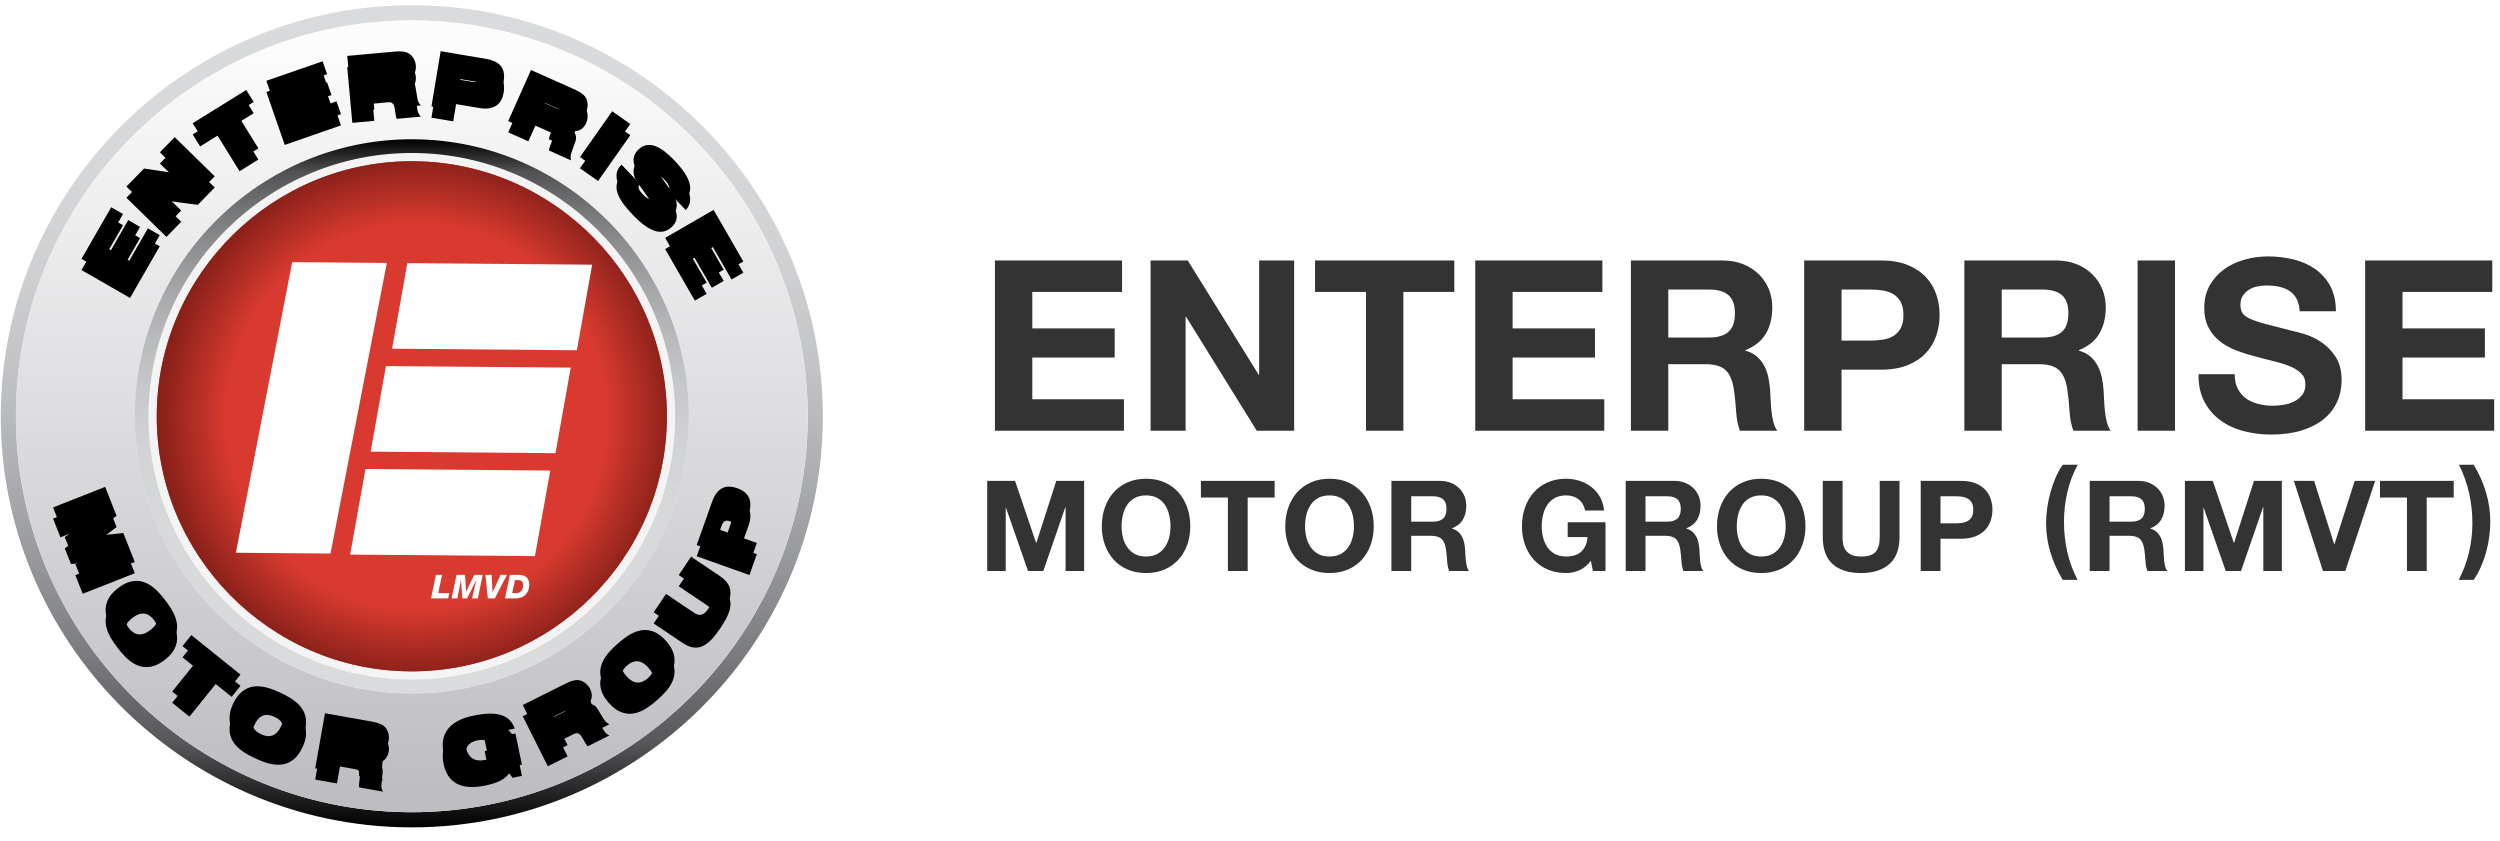 <?xml version="1.0" encoding="UTF-8"?>
<svg width="223" height="75" viewBox="0 0 223 75" fill="none" xmlns="http://www.w3.org/2000/svg">
<path fill-rule="evenodd" clip-rule="evenodd" d="M88.749 23.233H100.088V26.041H92.082V29.296H99.429V31.892H92.082V35.614H100.257V38.422H88.749V23.233ZM102.633 23.233H105.946L112.273 33.423H112.316V23.233H115.437V38.422H112.104L105.797 28.254H105.755V38.422H102.633V23.233ZM121.848 26.041H117.303V23.233H129.725V26.041H125.181V38.422H121.848V26.041ZM131.592 23.233H142.931V26.041H134.925V29.296H142.272V31.892H134.925V35.614H143.1V38.422H131.592V23.233ZM148.81 30.105H152.462C153.227 30.105 153.8 29.934 154.182 29.594C154.564 29.254 154.755 28.701 154.755 27.935C154.755 27.197 154.564 26.662 154.182 26.329C153.8 25.995 153.227 25.829 152.462 25.829H148.81V30.105ZM145.476 23.233H153.651C154.331 23.233 154.943 23.343 155.488 23.563C156.033 23.783 156.5 24.084 156.889 24.467C157.279 24.85 157.576 25.293 157.781 25.797C157.987 26.3 158.089 26.843 158.089 27.424C158.089 28.318 157.902 29.091 157.526 29.743C157.151 30.395 156.539 30.892 155.69 31.232V31.275C156.1 31.388 156.44 31.562 156.709 31.796C156.978 32.03 157.197 32.306 157.367 32.625C157.537 32.944 157.661 33.295 157.739 33.678C157.817 34.061 157.87 34.444 157.898 34.827C157.912 35.068 157.926 35.352 157.941 35.678C157.955 36.004 157.979 36.337 158.015 36.678C158.05 37.018 158.107 37.341 158.185 37.646C158.263 37.951 158.379 38.21 158.535 38.422H155.201C155.017 37.94 154.904 37.366 154.862 36.699C154.819 36.033 154.755 35.394 154.67 34.785C154.557 33.99 154.317 33.409 153.949 33.04C153.58 32.672 152.979 32.487 152.144 32.487H148.81V38.422H145.476V23.233ZM164.266 30.381H166.856C167.239 30.381 167.607 30.353 167.961 30.296C168.314 30.239 168.626 30.129 168.895 29.966C169.164 29.803 169.38 29.573 169.542 29.275C169.705 28.977 169.787 28.587 169.787 28.105C169.787 27.623 169.705 27.233 169.542 26.935C169.38 26.637 169.164 26.407 168.895 26.244C168.626 26.081 168.314 25.971 167.961 25.914C167.607 25.857 167.239 25.829 166.856 25.829H164.266V30.381ZM160.932 23.233H167.769C168.718 23.233 169.525 23.372 170.19 23.648C170.855 23.925 171.397 24.29 171.815 24.744C172.232 25.198 172.536 25.715 172.728 26.297C172.919 26.878 173.014 27.481 173.014 28.105C173.014 28.715 172.919 29.314 172.728 29.902C172.536 30.491 172.232 31.012 171.815 31.466C171.397 31.92 170.855 32.285 170.19 32.562C169.525 32.838 168.718 32.976 167.769 32.976H164.266V38.422H160.932V23.233ZM178.554 30.105H182.206C182.971 30.105 183.544 29.934 183.926 29.594C184.308 29.254 184.499 28.701 184.499 27.935C184.499 27.197 184.308 26.662 183.926 26.329C183.544 25.995 182.971 25.829 182.206 25.829H178.554V30.105ZM175.22 23.233H183.395C184.075 23.233 184.687 23.343 185.232 23.563C185.777 23.783 186.244 24.084 186.633 24.467C187.023 24.85 187.32 25.293 187.525 25.797C187.731 26.3 187.833 26.843 187.833 27.424C187.833 28.318 187.646 29.091 187.27 29.743C186.895 30.395 186.283 30.892 185.434 31.232V31.275C185.844 31.388 186.184 31.562 186.453 31.796C186.722 32.03 186.941 32.306 187.111 32.625C187.281 32.944 187.405 33.295 187.483 33.678C187.561 34.061 187.614 34.444 187.642 34.827C187.656 35.068 187.67 35.352 187.685 35.678C187.699 36.004 187.723 36.337 187.759 36.678C187.794 37.018 187.851 37.341 187.929 37.646C188.007 37.951 188.123 38.21 188.279 38.422H184.945C184.761 37.94 184.648 37.366 184.606 36.699C184.563 36.033 184.499 35.394 184.414 34.785C184.301 33.99 184.061 33.409 183.693 33.04C183.324 32.672 182.723 32.487 181.888 32.487H178.554V38.422H175.22V23.233ZM190.676 23.233H194.01V38.422H190.676V23.233ZM199.337 33.381C199.337 33.891 199.429 34.324 199.613 34.678C199.797 35.033 200.041 35.32 200.346 35.54C200.65 35.76 201.007 35.923 201.418 36.029C201.829 36.135 202.253 36.189 202.692 36.189C202.989 36.189 203.308 36.164 203.648 36.114C203.987 36.065 204.306 35.969 204.603 35.827C204.9 35.685 205.148 35.49 205.346 35.242C205.544 34.994 205.644 34.678 205.644 34.295C205.644 33.884 205.513 33.551 205.251 33.295C204.989 33.04 204.646 32.828 204.221 32.657C203.796 32.487 203.315 32.338 202.777 32.211C202.239 32.083 201.694 31.941 201.142 31.785C200.576 31.643 200.024 31.47 199.486 31.264C198.948 31.058 198.466 30.792 198.042 30.466C197.617 30.14 197.274 29.732 197.012 29.243C196.75 28.754 196.619 28.162 196.619 27.467C196.619 26.687 196.785 26.01 197.118 25.435C197.451 24.861 197.886 24.382 198.424 23.999C198.962 23.616 199.571 23.333 200.25 23.148C200.93 22.964 201.609 22.872 202.289 22.872C203.081 22.872 203.842 22.96 204.571 23.138C205.3 23.315 205.948 23.602 206.514 23.999C207.08 24.396 207.53 24.903 207.863 25.52C208.195 26.137 208.362 26.885 208.362 27.765H205.134C205.106 27.311 205.01 26.935 204.847 26.637C204.685 26.339 204.469 26.105 204.2 25.935C203.931 25.765 203.623 25.644 203.276 25.573C202.929 25.503 202.55 25.467 202.14 25.467C201.871 25.467 201.602 25.495 201.333 25.552C201.064 25.609 200.82 25.708 200.6 25.85C200.381 25.992 200.201 26.169 200.059 26.382C199.917 26.595 199.847 26.864 199.847 27.19C199.847 27.488 199.903 27.729 200.017 27.913C200.13 28.098 200.353 28.268 200.685 28.424C201.018 28.58 201.478 28.736 202.066 28.892C202.653 29.048 203.421 29.247 204.37 29.488C204.653 29.544 205.045 29.647 205.548 29.796C206.051 29.945 206.55 30.183 207.045 30.509C207.54 30.835 207.969 31.271 208.33 31.817C208.691 32.363 208.871 33.062 208.871 33.912C208.871 34.607 208.737 35.253 208.468 35.848C208.199 36.444 207.799 36.958 207.268 37.391C206.737 37.823 206.079 38.16 205.293 38.401C204.508 38.642 203.598 38.763 202.565 38.763C201.729 38.763 200.919 38.66 200.133 38.454C199.348 38.249 198.654 37.926 198.052 37.486C197.451 37.047 196.973 36.486 196.619 35.806C196.265 35.125 196.095 34.317 196.109 33.381H199.337ZM210.971 23.233H222.31V26.041H214.305V29.296H221.652V31.892H214.305V35.614H222.48V38.422H210.971V23.233ZM88.059 42.895H90.543L92.421 48.424H92.443L94.219 42.895H96.704V50.936H95.051V45.237H95.029L93.062 50.936H91.701L89.734 45.293H89.712V50.936H88.059V42.895ZM98.281 46.949C98.281 46.348 98.371 45.791 98.551 45.276C98.731 44.762 98.99 44.314 99.327 43.931C99.664 43.548 100.078 43.248 100.569 43.03C101.06 42.812 101.613 42.703 102.227 42.703C102.849 42.703 103.404 42.812 103.891 43.03C104.378 43.248 104.79 43.548 105.128 43.931C105.465 44.314 105.723 44.762 105.903 45.276C106.083 45.791 106.173 46.348 106.173 46.949C106.173 47.535 106.083 48.081 105.903 48.588C105.723 49.094 105.465 49.535 105.128 49.911C104.79 50.286 104.378 50.581 103.891 50.795C103.404 51.009 102.849 51.116 102.227 51.116C101.613 51.116 101.06 51.009 100.569 50.795C100.078 50.581 99.664 50.286 99.327 49.911C98.99 49.535 98.731 49.094 98.551 48.588C98.371 48.081 98.281 47.535 98.281 46.949ZM100.046 46.949C100.046 47.287 100.086 47.615 100.164 47.934C100.243 48.254 100.369 48.541 100.541 48.796C100.713 49.051 100.938 49.256 101.215 49.41C101.493 49.564 101.83 49.641 102.227 49.641C102.624 49.641 102.962 49.564 103.239 49.41C103.516 49.256 103.741 49.051 103.913 48.796C104.086 48.541 104.211 48.254 104.29 47.934C104.369 47.615 104.408 47.287 104.408 46.949C104.408 46.596 104.369 46.254 104.29 45.924C104.211 45.594 104.086 45.299 103.913 45.04C103.741 44.781 103.516 44.575 103.239 44.421C102.962 44.267 102.624 44.19 102.227 44.19C101.83 44.19 101.493 44.267 101.215 44.421C100.938 44.575 100.713 44.781 100.541 45.04C100.369 45.299 100.243 45.594 100.164 45.924C100.086 46.254 100.046 46.596 100.046 46.949ZM109.527 44.381H107.121V42.895H113.697V44.381H111.292V50.936H109.527V44.381ZM114.645 46.949C114.645 46.348 114.735 45.791 114.915 45.276C115.095 44.762 115.354 44.314 115.691 43.931C116.028 43.548 116.442 43.248 116.933 43.03C117.424 42.812 117.977 42.703 118.591 42.703C119.213 42.703 119.768 42.812 120.255 43.03C120.742 43.248 121.154 43.548 121.492 43.931C121.829 44.314 122.087 44.762 122.267 45.276C122.447 45.791 122.537 46.348 122.537 46.949C122.537 47.535 122.447 48.081 122.267 48.588C122.087 49.094 121.829 49.535 121.492 49.911C121.154 50.286 120.742 50.581 120.255 50.795C119.768 51.009 119.213 51.116 118.591 51.116C117.977 51.116 117.424 51.009 116.933 50.795C116.442 50.581 116.028 50.286 115.691 49.911C115.354 49.535 115.095 49.094 114.915 48.588C114.735 48.081 114.645 47.535 114.645 46.949ZM116.41 46.949C116.41 47.287 116.45 47.615 116.528 47.934C116.607 48.254 116.733 48.541 116.905 48.796C117.077 49.051 117.302 49.256 117.579 49.41C117.857 49.564 118.194 49.641 118.591 49.641C118.988 49.641 119.326 49.564 119.603 49.41C119.88 49.256 120.105 49.051 120.277 48.796C120.45 48.541 120.575 48.254 120.654 47.934C120.733 47.615 120.772 47.287 120.772 46.949C120.772 46.596 120.733 46.254 120.654 45.924C120.575 45.594 120.45 45.299 120.277 45.04C120.105 44.781 119.88 44.575 119.603 44.421C119.326 44.267 118.988 44.19 118.591 44.19C118.194 44.19 117.857 44.267 117.579 44.421C117.302 44.575 117.077 44.781 116.905 45.04C116.733 45.299 116.607 45.594 116.528 45.924C116.45 46.254 116.41 46.596 116.41 46.949ZM124.115 42.895H128.443C128.802 42.895 129.126 42.953 129.415 43.069C129.704 43.185 129.951 43.345 130.157 43.548C130.363 43.751 130.52 43.985 130.629 44.252C130.738 44.518 130.792 44.805 130.792 45.113C130.792 45.586 130.693 45.995 130.494 46.341C130.296 46.686 129.971 46.949 129.522 47.129V47.152C129.739 47.212 129.919 47.304 130.061 47.428C130.204 47.551 130.32 47.698 130.41 47.867C130.5 48.036 130.565 48.222 130.607 48.424C130.648 48.627 130.676 48.83 130.691 49.032C130.698 49.16 130.706 49.31 130.713 49.483C130.721 49.656 130.734 49.832 130.753 50.012C130.771 50.192 130.801 50.363 130.843 50.525C130.884 50.686 130.946 50.823 131.028 50.936H129.263C129.166 50.68 129.106 50.376 129.083 50.023C129.061 49.671 129.027 49.333 128.982 49.01C128.922 48.59 128.795 48.282 128.6 48.086C128.405 47.891 128.087 47.794 127.644 47.794H125.88V50.936H124.115V42.895ZM125.88 46.532H127.813C128.218 46.532 128.521 46.442 128.724 46.262C128.926 46.082 129.027 45.789 129.027 45.383C129.027 44.993 128.926 44.71 128.724 44.533C128.521 44.357 128.218 44.269 127.813 44.269H125.88V46.532ZM141.906 50.023C141.592 50.429 141.243 50.712 140.861 50.874C140.479 51.035 140.093 51.116 139.703 51.116C139.088 51.116 138.536 51.009 138.045 50.795C137.554 50.581 137.14 50.286 136.803 49.911C136.465 49.535 136.207 49.094 136.027 48.588C135.847 48.081 135.757 47.535 135.757 46.949C135.757 46.348 135.847 45.791 136.027 45.276C136.207 44.762 136.465 44.314 136.803 43.931C137.14 43.548 137.554 43.248 138.045 43.03C138.536 42.812 139.088 42.703 139.703 42.703C140.115 42.703 140.514 42.765 140.9 42.889C141.286 43.013 141.635 43.195 141.946 43.435C142.257 43.675 142.513 43.972 142.716 44.325C142.918 44.678 143.042 45.083 143.087 45.541H141.4C141.295 45.091 141.093 44.753 140.793 44.528C140.494 44.302 140.13 44.19 139.703 44.19C139.306 44.19 138.968 44.267 138.691 44.421C138.414 44.575 138.189 44.781 138.017 45.04C137.844 45.299 137.719 45.594 137.64 45.924C137.561 46.254 137.522 46.596 137.522 46.949C137.522 47.287 137.561 47.615 137.64 47.934C137.719 48.254 137.844 48.541 138.017 48.796C138.189 49.051 138.414 49.256 138.691 49.41C138.968 49.564 139.306 49.641 139.703 49.641C140.287 49.641 140.739 49.492 141.058 49.196C141.376 48.899 141.562 48.469 141.614 47.906H139.838V46.589H143.21V50.936H142.086L141.906 50.023ZM145.013 42.895H149.341C149.7 42.895 150.025 42.953 150.313 43.069C150.602 43.185 150.849 43.345 151.055 43.548C151.261 43.751 151.419 43.985 151.527 44.252C151.636 44.518 151.69 44.805 151.69 45.113C151.69 45.586 151.591 45.995 151.392 46.341C151.194 46.686 150.87 46.949 150.42 47.129V47.152C150.637 47.212 150.817 47.304 150.96 47.428C151.102 47.551 151.218 47.698 151.308 47.867C151.398 48.036 151.464 48.222 151.505 48.424C151.546 48.627 151.574 48.83 151.589 49.032C151.597 49.16 151.604 49.31 151.612 49.483C151.619 49.656 151.632 49.832 151.651 50.012C151.67 50.192 151.7 50.363 151.741 50.525C151.782 50.686 151.844 50.823 151.926 50.936H150.161C150.064 50.68 150.004 50.376 149.981 50.023C149.959 49.671 149.925 49.333 149.88 49.01C149.82 48.59 149.693 48.282 149.498 48.086C149.303 47.891 148.985 47.794 148.543 47.794H146.778V50.936H145.013V42.895ZM146.778 46.532H148.711C149.116 46.532 149.419 46.442 149.622 46.262C149.824 46.082 149.925 45.789 149.925 45.383C149.925 44.993 149.824 44.71 149.622 44.533C149.419 44.357 149.116 44.269 148.711 44.269H146.778V46.532ZM153.155 46.949C153.155 46.348 153.245 45.791 153.425 45.276C153.605 44.762 153.864 44.314 154.201 43.931C154.538 43.548 154.952 43.248 155.443 43.03C155.934 42.812 156.487 42.703 157.101 42.703C157.723 42.703 158.278 42.812 158.765 43.03C159.252 43.248 159.664 43.548 160.001 43.931C160.339 44.314 160.597 44.762 160.777 45.276C160.957 45.791 161.047 46.348 161.047 46.949C161.047 47.535 160.957 48.081 160.777 48.588C160.597 49.094 160.339 49.535 160.001 49.911C159.664 50.286 159.252 50.581 158.765 50.795C158.278 51.009 157.723 51.116 157.101 51.116C156.487 51.116 155.934 51.009 155.443 50.795C154.952 50.581 154.538 50.286 154.201 49.911C153.864 49.535 153.605 49.094 153.425 48.588C153.245 48.081 153.155 47.535 153.155 46.949ZM154.92 46.949C154.92 47.287 154.96 47.615 155.038 47.934C155.117 48.254 155.243 48.541 155.415 48.796C155.587 49.051 155.812 49.256 156.089 49.41C156.367 49.564 156.704 49.641 157.101 49.641C157.498 49.641 157.836 49.564 158.113 49.41C158.39 49.256 158.615 49.051 158.787 48.796C158.96 48.541 159.085 48.254 159.164 47.934C159.243 47.615 159.282 47.287 159.282 46.949C159.282 46.596 159.243 46.254 159.164 45.924C159.085 45.594 158.96 45.299 158.787 45.04C158.615 44.781 158.39 44.575 158.113 44.421C157.836 44.267 157.498 44.19 157.101 44.19C156.704 44.19 156.367 44.267 156.089 44.421C155.812 44.575 155.587 44.781 155.415 45.04C155.243 45.299 155.117 45.594 155.038 45.924C154.96 46.254 154.92 46.596 154.92 46.949ZM169.437 47.895C169.437 48.984 169.133 49.793 168.526 50.322C167.919 50.851 167.08 51.116 166.008 51.116C164.922 51.116 164.08 50.853 163.485 50.328C162.889 49.802 162.591 48.991 162.591 47.895V42.895H164.356V47.895C164.356 48.113 164.374 48.327 164.412 48.537C164.449 48.747 164.528 48.933 164.648 49.094C164.768 49.256 164.935 49.387 165.148 49.489C165.362 49.59 165.649 49.641 166.008 49.641C166.638 49.641 167.072 49.5 167.312 49.218C167.552 48.937 167.672 48.496 167.672 47.895V42.895H169.437V47.895ZM171.329 42.895H174.949C175.451 42.895 175.878 42.968 176.231 43.114C176.583 43.261 176.869 43.454 177.091 43.694C177.312 43.934 177.473 44.209 177.574 44.516C177.675 44.824 177.726 45.143 177.726 45.474C177.726 45.797 177.675 46.114 177.574 46.425C177.473 46.737 177.312 47.013 177.091 47.253C176.869 47.493 176.583 47.687 176.231 47.833C175.878 47.979 175.451 48.053 174.949 48.053H173.094V50.936H171.329V42.895ZM173.094 46.679H174.466C174.668 46.679 174.863 46.664 175.05 46.634C175.238 46.604 175.402 46.545 175.545 46.459C175.687 46.373 175.802 46.251 175.888 46.093C175.974 45.935 176.017 45.729 176.017 45.474C176.017 45.218 175.974 45.012 175.888 44.854C175.802 44.697 175.687 44.575 175.545 44.488C175.402 44.402 175.238 44.344 175.05 44.314C174.863 44.284 174.668 44.269 174.466 44.269H173.094V46.679ZM185.333 41.452C184.905 42.248 184.594 43.075 184.399 43.935C184.205 44.795 184.107 45.668 184.107 46.553C184.107 47.455 184.203 48.337 184.394 49.2C184.585 50.063 184.894 50.904 185.321 51.723H183.995C183.523 50.95 183.157 50.135 182.899 49.279C182.64 48.423 182.511 47.552 182.511 46.666C182.511 46.246 182.543 45.805 182.606 45.343C182.67 44.881 182.764 44.421 182.887 43.963C183.011 43.505 183.165 43.062 183.348 42.634C183.532 42.206 183.747 41.812 183.995 41.452H185.333ZM186.404 42.895H190.732C191.092 42.895 191.416 42.953 191.705 43.069C191.993 43.185 192.24 43.345 192.447 43.548C192.653 43.751 192.81 43.985 192.919 44.252C193.027 44.518 193.082 44.805 193.082 45.113C193.082 45.586 192.982 45.995 192.784 46.341C192.585 46.686 192.261 46.949 191.811 47.129V47.152C192.029 47.212 192.209 47.304 192.351 47.428C192.493 47.551 192.61 47.698 192.7 47.867C192.789 48.036 192.855 48.222 192.896 48.424C192.937 48.627 192.966 48.83 192.981 49.032C192.988 49.16 192.996 49.31 193.003 49.483C193.011 49.656 193.024 49.832 193.042 50.012C193.061 50.192 193.091 50.363 193.132 50.525C193.174 50.686 193.235 50.823 193.318 50.936H191.553C191.455 50.68 191.395 50.376 191.373 50.023C191.351 49.671 191.317 49.333 191.272 49.01C191.212 48.59 191.084 48.282 190.89 48.086C190.695 47.891 190.376 47.794 189.934 47.794H188.169V50.936H186.404V42.895ZM188.169 46.532H190.103C190.507 46.532 190.811 46.442 191.013 46.262C191.216 46.082 191.317 45.789 191.317 45.383C191.317 44.993 191.216 44.71 191.013 44.533C190.811 44.357 190.507 44.269 190.103 44.269H188.169V46.532ZM194.895 42.895H197.38L199.257 48.424H199.28L201.056 42.895H203.54V50.936H201.888V45.237H201.865L199.898 50.936H198.538L196.57 45.293H196.548V50.936H194.895V42.895ZM209.198 50.936H207.209L204.612 42.895H206.422L208.209 48.548H208.232L210.042 42.895H211.863L209.198 50.936ZM214.699 44.381H212.294V42.895H218.87V44.381H216.464V50.936H214.699V44.381ZM219.323 51.723C219.736 50.927 220.041 50.103 220.24 49.251C220.438 48.399 220.537 47.53 220.537 46.644C220.537 45.743 220.44 44.857 220.245 43.986C220.05 43.115 219.747 42.27 219.335 41.452H220.65C221.122 42.225 221.487 43.044 221.746 43.907C222.004 44.77 222.134 45.645 222.134 46.531C222.134 46.951 222.104 47.392 222.044 47.854C221.984 48.316 221.892 48.774 221.768 49.228C221.645 49.682 221.489 50.124 221.302 50.552C221.115 50.98 220.897 51.37 220.65 51.723H219.323Z" fill="#333333"/>
<path d="M36.758 71.883C55.706 71.883 71.066 56.523 71.066 37.575C71.066 18.628 55.706 3.267 36.758 3.267C17.811 3.267 2.451 18.628 2.451 37.575C2.451 56.523 17.811 71.883 36.758 71.883Z" fill="#F4F4F4"/>
<path fill-rule="evenodd" clip-rule="evenodd" d="M36.426 73.8C16.234 73.629 -0.102 57.02 0.07 36.829C0.236 16.632 16.844 0.301 37.041 0.467C57.238 0.639 73.569 17.247 73.397 37.443C73.227 57.533 56.79 73.801 36.732 73.802C36.63 73.801 36.529 73.801 36.426 73.8ZM1.421 36.839C1.254 56.289 16.985 72.287 36.437 72.449C55.887 72.61 71.885 56.879 72.047 37.433C72.208 17.983 56.477 1.984 37.031 1.823C36.929 1.822 36.828 1.822 36.726 1.822C17.413 1.822 1.581 17.495 1.421 36.839Z" fill="url(#paint0_linear)"/>
<path fill-rule="evenodd" clip-rule="evenodd" d="M36.436 72.449C16.985 72.287 1.254 56.289 1.421 36.839C1.582 17.393 17.58 1.656 37.031 1.823C56.477 1.984 72.208 17.983 72.047 37.433C71.886 56.779 56.048 72.449 36.733 72.45C36.633 72.45 36.536 72.45 36.436 72.449ZM12.021 36.929C11.905 50.538 22.918 61.733 36.527 61.849C50.141 61.965 61.331 50.956 61.447 37.343C61.557 23.728 50.554 12.534 36.941 12.423C36.869 12.422 36.798 12.422 36.727 12.422C23.215 12.423 12.136 23.387 12.021 36.929Z" fill="url(#paint1_linear)"/>
<path fill-rule="evenodd" clip-rule="evenodd" d="M36.527 61.849C22.918 61.733 11.905 50.538 12.021 36.929C12.137 23.315 23.331 12.307 36.941 12.423C50.555 12.534 61.557 23.729 61.447 37.343C61.332 50.886 50.257 61.849 36.74 61.85C36.669 61.85 36.598 61.849 36.527 61.849ZM60.222 37.327L59.854 37.325L60.222 37.327C60.328 24.389 49.869 13.754 36.93 13.648C23.991 13.542 13.356 24.001 13.245 36.939C13.19 43.406 15.781 49.304 20 53.593C24.213 57.882 30.065 60.569 36.532 60.619C49.476 60.73 60.111 50.271 60.222 37.327Z" fill="url(#paint2_linear)"/>
<path d="M36.542 59.883C30.277 59.833 24.611 57.232 20.524 53.074C16.436 48.915 13.931 43.209 13.981 36.944C14.037 30.679 16.638 25.014 20.796 20.926C24.949 16.838 30.66 14.333 36.925 14.383C43.19 14.439 48.851 17.04 52.944 21.193C57.031 25.351 59.536 31.057 59.486 37.322L59.852 37.325L59.486 37.322C59.431 43.588 56.83 49.253 52.672 53.341C48.554 57.388 42.92 59.884 36.728 59.884C36.666 59.884 36.604 59.884 36.542 59.883Z" fill="#D83A2F"/>
<path d="M36.542 59.883C30.277 59.833 24.611 57.232 20.524 53.074C16.436 48.915 13.931 43.209 13.981 36.944C14.037 30.679 16.638 25.014 20.796 20.926C24.949 16.838 30.66 14.333 36.925 14.383C43.19 14.439 48.851 17.04 52.944 21.193C57.031 25.351 59.536 31.057 59.486 37.322L59.852 37.325L59.486 37.322C59.431 43.588 56.83 49.253 52.672 53.341C48.554 57.388 42.92 59.884 36.728 59.884C36.666 59.884 36.604 59.884 36.542 59.883Z" fill="url(#paint3_radial)"/>
<g filter="url(#filter0_d)">
<path d="M9.38 43.43L10.398 46.014L7.998 47.84L8.002 47.852L11.002 47.547L12.023 50.133L7.377 51.965L6.718 50.3L10.038 48.989L10.036 48.978L6.331 49.31L5.779 47.917L8.714 45.633L8.71 45.62L5.391 46.928L4.733 45.264L9.38 43.43ZM14.728 53.53C15.456 54.479 16.743 56.286 14.691 57.866C12.641 59.441 11.22 57.737 10.494 56.789C9.764 55.84 8.479 54.033 10.53 52.454C12.581 50.878 14 52.582 14.728 53.53ZM11.489 56.021C11.981 56.659 12.607 56.82 13.412 56.201C14.216 55.584 14.219 54.935 13.73 54.299C13.24 53.659 12.611 53.497 11.806 54.118C11.005 54.737 11 55.383 11.489 56.021ZM17.703 58.776L16.279 57.632L17.068 56.651L21.452 60.175L20.661 61.157L19.241 60.014L16.898 62.922L15.361 61.685L17.703 58.776ZM25.019 61.795C26.101 62.301 28.076 63.315 26.982 65.658C25.889 68.006 23.843 67.143 22.761 66.639C21.676 66.135 19.7 65.121 20.793 62.776C21.886 60.43 23.933 61.291 25.019 61.795ZM23.292 65.498C24.02 65.837 24.651 65.692 25.079 64.773C25.508 63.852 25.215 63.277 24.484 62.939C23.759 62.595 23.123 62.742 22.697 63.66C22.266 64.581 22.562 65.157 23.292 65.498ZM28.989 63.62L33.078 64.348C33.639 64.449 33.965 64.558 34.213 64.735C34.543 64.978 34.762 65.507 34.669 66.046C34.584 66.509 34.306 66.968 33.71 67.032L33.708 67.048C33.982 67.181 34.17 67.47 34.132 67.903L34.022 68.992C34.004 69.217 34.064 69.44 34.159 69.614L32.039 69.237C31.994 69.08 32.033 68.866 32.102 68.29C32.148 67.92 32.062 67.678 31.703 67.613L30.328 67.367L30.055 68.884L28.115 68.537L28.989 63.62ZM30.546 66.13L31.924 66.373C32.302 66.442 32.489 66.319 32.541 66.008C32.608 65.636 32.385 65.505 32.061 65.447L30.711 65.207L30.546 66.13ZM43.23 65.996L45.974 65.424L46.556 68.208L45.725 68.381L45.414 67.981C45.008 68.532 44.413 68.835 43.306 69.067C41.948 69.351 40.037 69.397 39.566 67.139C39.118 64.996 40.725 64.147 42.206 63.839C44.356 63.389 45.498 63.765 45.911 64.992L43.734 65.447C43.626 65.205 43.451 65.077 43.253 65.025C43.052 64.976 42.825 64.996 42.575 65.045C41.785 65.211 41.37 65.706 41.575 66.698C41.763 67.601 42.343 67.981 43.3 67.781C43.931 67.649 44.193 67.339 44.255 66.937L43.462 67.106L43.23 65.996ZM46.63 62.889L50.347 61.029C50.852 60.775 51.18 60.663 51.483 60.661C51.898 60.658 52.389 60.951 52.632 61.44C52.846 61.857 52.892 62.395 52.455 62.801L52.464 62.816C52.761 62.758 53.085 62.874 53.31 63.249L53.879 64.186C53.998 64.378 54.177 64.523 54.358 64.602L52.435 65.568C52.306 65.468 52.208 65.273 51.919 64.77C51.73 64.45 51.52 64.306 51.196 64.469L49.943 65.094L50.63 66.47L48.868 67.354L46.63 62.889ZM49.381 63.972L50.63 63.342C50.972 63.169 51.048 62.961 50.907 62.679C50.74 62.342 50.48 62.371 50.185 62.518L48.962 63.132L49.381 63.972ZM55.09 57.426C55.988 56.638 57.71 55.236 59.42 57.182C61.127 59.125 59.517 60.651 58.619 61.442C57.719 62.232 56 63.631 54.294 61.685C52.583 59.743 54.195 58.215 55.09 57.426ZM57.787 60.496C58.391 59.965 58.509 59.329 57.844 58.566C57.173 57.805 56.528 57.842 55.923 58.372C55.318 58.905 55.197 59.54 55.867 60.303C56.538 61.067 57.184 61.027 57.787 60.496ZM58.309 54.614L59.41 52.977L61.916 54.664C62.45 55.024 62.826 54.828 63.187 54.295C63.545 53.76 63.587 53.339 63.052 52.982L60.544 51.296L61.644 49.658L64.216 51.386C65.533 52.271 65.398 53.338 64.266 55.021C63.131 56.706 62.201 57.23 60.883 56.343L58.309 54.614ZM62.146 48.619L63.511 44.78C63.98 43.464 64.746 43.187 65.795 43.561C66.697 43.883 67.229 44.604 66.757 45.922L66.049 47.912L67.509 48.434L66.851 50.294L62.146 48.619ZM64.906 47.505L65.327 46.306C65.499 45.837 65.417 45.608 65.072 45.486C64.716 45.361 64.509 45.486 64.342 45.955L63.917 47.154L64.906 47.505Z" fill="black"/>
</g>
<path d="M9.38 43.43L10.398 46.014L7.998 47.84L8.002 47.852L11.002 47.547L12.023 50.133L7.377 51.965L6.718 50.3L10.038 48.989L10.036 48.978L6.331 49.31L5.779 47.917L8.714 45.633L8.71 45.62L5.391 46.928L4.733 45.264L9.38 43.43ZM14.728 53.53C15.456 54.479 16.743 56.286 14.691 57.866C12.641 59.441 11.22 57.737 10.494 56.789C9.764 55.84 8.479 54.033 10.53 52.454C12.581 50.878 14 52.582 14.728 53.53ZM11.489 56.021C11.981 56.659 12.607 56.82 13.412 56.201C14.216 55.584 14.219 54.935 13.73 54.299C13.24 53.659 12.611 53.497 11.806 54.118C11.005 54.737 11 55.383 11.489 56.021ZM17.703 58.776L16.279 57.632L17.068 56.651L21.452 60.175L20.661 61.157L19.241 60.014L16.898 62.922L15.361 61.685L17.703 58.776ZM25.019 61.795C26.101 62.301 28.076 63.315 26.982 65.658C25.889 68.006 23.843 67.143 22.761 66.639C21.676 66.135 19.7 65.121 20.793 62.776C21.886 60.43 23.933 61.291 25.019 61.795ZM23.292 65.498C24.02 65.837 24.651 65.692 25.079 64.773C25.508 63.852 25.215 63.277 24.484 62.939C23.759 62.595 23.123 62.742 22.697 63.66C22.266 64.581 22.562 65.157 23.292 65.498ZM28.989 63.62L33.078 64.348C33.639 64.449 33.965 64.558 34.213 64.735C34.543 64.978 34.762 65.507 34.669 66.046C34.584 66.509 34.306 66.968 33.71 67.032L33.708 67.048C33.982 67.181 34.17 67.47 34.132 67.903L34.022 68.992C34.004 69.217 34.064 69.44 34.159 69.614L32.039 69.237C31.994 69.08 32.033 68.866 32.102 68.29C32.148 67.92 32.062 67.678 31.703 67.613L30.328 67.367L30.055 68.884L28.115 68.537L28.989 63.62ZM30.546 66.13L31.924 66.373C32.302 66.442 32.489 66.319 32.541 66.008C32.608 65.636 32.385 65.505 32.061 65.447L30.711 65.207L30.546 66.13ZM43.23 65.996L45.974 65.424L46.556 68.208L45.725 68.381L45.414 67.981C45.008 68.532 44.413 68.835 43.306 69.067C41.948 69.351 40.037 69.397 39.566 67.139C39.118 64.996 40.725 64.147 42.206 63.839C44.356 63.389 45.498 63.765 45.911 64.992L43.734 65.447C43.626 65.205 43.451 65.077 43.253 65.025C43.052 64.976 42.825 64.996 42.575 65.045C41.785 65.211 41.37 65.706 41.575 66.698C41.763 67.601 42.343 67.981 43.3 67.781C43.931 67.649 44.193 67.339 44.255 66.937L43.462 67.106L43.23 65.996ZM46.63 62.889L50.347 61.029C50.852 60.775 51.18 60.663 51.483 60.661C51.898 60.658 52.389 60.951 52.632 61.44C52.846 61.857 52.892 62.395 52.455 62.801L52.464 62.816C52.761 62.758 53.085 62.874 53.31 63.249L53.879 64.186C53.998 64.378 54.177 64.523 54.358 64.602L52.435 65.568C52.306 65.468 52.208 65.273 51.919 64.77C51.73 64.45 51.52 64.306 51.196 64.469L49.943 65.094L50.63 66.47L48.868 67.354L46.63 62.889ZM49.381 63.972L50.63 63.342C50.972 63.169 51.048 62.961 50.907 62.679C50.74 62.342 50.48 62.371 50.185 62.518L48.962 63.132L49.381 63.972ZM55.09 57.426C55.988 56.638 57.71 55.236 59.42 57.182C61.127 59.125 59.517 60.651 58.619 61.442C57.719 62.232 56 63.631 54.294 61.685C52.583 59.743 54.195 58.215 55.09 57.426ZM57.787 60.496C58.391 59.965 58.509 59.329 57.844 58.566C57.173 57.805 56.528 57.842 55.923 58.372C55.318 58.905 55.197 59.54 55.867 60.303C56.538 61.067 57.184 61.027 57.787 60.496ZM58.309 54.614L59.41 52.977L61.916 54.664C62.45 55.024 62.826 54.828 63.187 54.295C63.545 53.76 63.587 53.339 63.052 52.982L60.544 51.296L61.644 49.658L64.216 51.386C65.533 52.271 65.398 53.338 64.266 55.021C63.131 56.706 62.201 57.23 60.883 56.343L58.309 54.614ZM62.146 48.619L63.511 44.78C63.98 43.464 64.746 43.187 65.795 43.561C66.697 43.883 67.229 44.604 66.757 45.922L66.049 47.912L67.509 48.434L66.851 50.294L62.146 48.619ZM64.906 47.505L65.327 46.306C65.499 45.837 65.417 45.608 65.072 45.486C64.716 45.361 64.509 45.486 64.342 45.955L63.917 47.154L64.906 47.505Z" fill="black"/>
<path fill-rule="evenodd" clip-rule="evenodd" d="M38.885 51.276H39.432L39.092 52.906H40.074L39.975 53.377H38.448L38.885 51.276ZM40.724 51.276H41.478L41.576 52.774H41.582L42.306 51.276H43.059L42.624 53.377H42.104L42.497 51.709H42.493L41.663 53.377H41.241L41.115 51.709H41.114L40.802 53.377H40.281L40.724 51.276ZM43.3 51.276H43.849L43.935 52.834H43.941L44.647 51.276H45.224L44.135 53.377H43.514L43.3 51.276ZM45.484 51.276H46.274C46.814 51.276 47.21 51.518 47.21 52.164C47.21 52.819 46.814 53.377 45.981 53.377H45.041L45.484 51.276ZM45.686 52.906H46.051C46.524 52.906 46.664 52.484 46.664 52.209C46.664 51.867 46.501 51.746 46.247 51.746H45.932L45.686 52.906Z" fill="white"/>
<path fill-rule="evenodd" clip-rule="evenodd" d="M34.975 31.103L51.457 31.242L52.82 23.609L36.335 23.47L34.975 31.103ZM21.043 49.305L29.481 49.375L34.505 23.455L26.064 23.382L21.043 49.305ZM33.062 40.285L49.549 40.424L50.91 32.79L34.426 32.654L33.062 40.285ZM31.233 49.469L47.717 49.605L49.084 41.975L32.6 41.834L31.233 49.469Z" fill="white"/>
<g filter="url(#filter1_d)">
<path d="M7.271 23.088L9.919 18.486L10.974 19.091L9.311 21.985L9.892 22.322L11.437 19.633L12.492 20.239L10.948 22.927L11.53 23.259L13.191 20.369L14.247 20.974L11.6 25.578L7.271 23.088ZM11.277 16.639L12.85 15.032L16.228 15.538L16.241 15.52L14.263 13.586L15.582 12.233L19.153 15.726L17.643 17.272L14.175 16.816L14.164 16.826L16.164 18.782L14.848 20.132L11.277 16.639ZM19.404 11.099L17.852 12.062L17.189 10.992L21.966 8.027L22.632 9.096L21.08 10.06L23.047 13.232L21.371 14.274L19.404 11.099ZM23.76 7.207L28.779 5.469L29.177 6.619L26.023 7.712L26.246 8.347L29.169 7.331L29.571 8.48L26.642 9.496L26.863 10.131L30.016 9.038L30.414 10.187L25.399 11.926L23.76 7.207ZM30.973 4.987L35.112 4.61C35.675 4.559 36.019 4.576 36.305 4.686C36.69 4.831 37.039 5.285 37.09 5.829C37.131 6.294 36.983 6.816 36.428 7.031V7.047C36.729 7.106 36.987 7.332 37.06 7.763L37.244 8.841C37.284 9.062 37.398 9.263 37.542 9.405L35.393 9.601C35.311 9.459 35.293 9.243 35.207 8.669C35.15 8.302 35.005 8.089 34.642 8.122L33.251 8.248L33.389 9.782L31.426 9.958L30.973 4.987ZM33.137 6.994L34.529 6.867C34.913 6.834 35.06 6.664 35.033 6.352C34.999 5.976 34.744 5.907 34.418 5.938L33.051 6.062L33.137 6.994ZM39.306 4.569L43.321 5.243C44.7 5.474 45.105 6.181 44.923 7.279C44.766 8.22 44.147 8.868 42.769 8.638L40.682 8.288L40.43 9.823L38.485 9.497L39.306 4.569ZM40.887 7.091L42.142 7.3C42.628 7.382 42.841 7.262 42.902 6.902C42.966 6.53 42.805 6.345 42.312 6.263L41.057 6.057L40.887 7.091ZM47.365 6.243L51.158 7.935C51.677 8.167 51.965 8.35 52.164 8.583C52.429 8.9 52.509 9.465 52.291 9.966C52.099 10.392 51.713 10.774 51.122 10.692L51.116 10.704C51.353 10.901 51.464 11.228 51.321 11.637L50.954 12.668C50.878 12.883 50.887 13.114 50.935 13.305L48.971 12.428C48.963 12.265 49.054 12.069 49.258 11.523C49.392 11.176 49.367 10.92 49.034 10.774L47.755 10.204L47.129 11.607L45.331 10.803L47.365 6.243ZM48.27 9.053L49.547 9.623C49.897 9.781 50.108 9.705 50.237 9.417C50.392 9.071 50.203 8.89 49.905 8.754L48.652 8.195L48.27 9.053ZM54.607 9.927L56.223 11.06L53.348 15.143L51.735 14.01L54.607 9.927ZM56.878 15.298C56.315 14.499 56.444 13.822 56.947 13.341C57.882 12.445 59.01 13.116 60.132 14.285C61.673 15.894 61.888 16.957 61.172 17.74L59.586 16.079C59.733 15.941 59.742 15.767 59.665 15.589C59.602 15.41 59.465 15.227 59.316 15.07C58.909 14.649 58.662 14.603 58.509 14.749C58.412 14.845 58.386 14.953 58.501 15.114L59.88 17.057C60.465 17.876 60.556 18.637 59.943 19.225C59.065 20.068 57.964 19.747 56.429 18.146C55.383 17.051 54.384 15.711 55.441 14.689L57.085 16.405C56.968 16.526 56.933 16.648 56.973 16.804C57.025 16.958 57.149 17.138 57.365 17.36C57.787 17.803 58.026 17.81 58.197 17.646C58.302 17.544 58.347 17.375 58.191 17.155L56.878 15.298ZM63.654 18.722L66.305 23.322L65.254 23.93L63.587 21.041L63.004 21.376L64.553 24.058L63.496 24.669L61.947 21.985L61.367 22.319L63.034 25.209L61.98 25.817L59.331 21.217L63.654 18.722Z" fill="black"/>
</g>
<path d="M7.271 23.088L9.919 18.486L10.974 19.091L9.311 21.985L9.892 22.322L11.437 19.633L12.492 20.239L10.948 22.927L11.53 23.259L13.191 20.369L14.247 20.974L11.6 25.578L7.271 23.088ZM11.277 16.639L12.85 15.032L16.228 15.538L16.241 15.52L14.263 13.586L15.582 12.233L19.153 15.726L17.643 17.272L14.175 16.816L14.164 16.826L16.164 18.782L14.848 20.132L11.277 16.639ZM19.404 11.099L17.852 12.062L17.189 10.992L21.966 8.027L22.632 9.096L21.08 10.06L23.047 13.232L21.371 14.274L19.404 11.099ZM23.76 7.207L28.779 5.469L29.177 6.619L26.023 7.712L26.246 8.347L29.169 7.331L29.571 8.48L26.642 9.496L26.863 10.131L30.016 9.038L30.414 10.187L25.399 11.926L23.76 7.207ZM30.973 4.987L35.112 4.61C35.675 4.559 36.019 4.576 36.305 4.686C36.69 4.831 37.039 5.285 37.09 5.829C37.131 6.294 36.983 6.816 36.428 7.031V7.047C36.729 7.106 36.987 7.332 37.06 7.763L37.244 8.841C37.284 9.062 37.398 9.263 37.542 9.405L35.393 9.601C35.311 9.459 35.293 9.243 35.207 8.669C35.15 8.302 35.005 8.089 34.642 8.122L33.251 8.248L33.389 9.782L31.426 9.958L30.973 4.987ZM33.137 6.994L34.529 6.867C34.913 6.834 35.06 6.664 35.033 6.352C34.999 5.976 34.744 5.907 34.418 5.938L33.051 6.062L33.137 6.994ZM39.306 4.569L43.321 5.243C44.7 5.474 45.105 6.181 44.923 7.279C44.766 8.22 44.147 8.868 42.769 8.638L40.682 8.288L40.43 9.823L38.485 9.497L39.306 4.569ZM40.887 7.091L42.142 7.3C42.628 7.382 42.841 7.262 42.902 6.902C42.966 6.53 42.805 6.345 42.312 6.263L41.057 6.057L40.887 7.091ZM47.365 6.243L51.158 7.935C51.677 8.167 51.965 8.35 52.164 8.583C52.429 8.9 52.509 9.465 52.291 9.966C52.099 10.392 51.713 10.774 51.122 10.692L51.116 10.704C51.353 10.901 51.464 11.228 51.321 11.637L50.954 12.668C50.878 12.883 50.887 13.114 50.935 13.305L48.971 12.428C48.963 12.265 49.054 12.069 49.258 11.523C49.392 11.176 49.367 10.92 49.034 10.774L47.755 10.204L47.129 11.607L45.331 10.803L47.365 6.243ZM48.27 9.053L49.547 9.623C49.897 9.781 50.108 9.705 50.237 9.417C50.392 9.071 50.203 8.89 49.905 8.754L48.652 8.195L48.27 9.053ZM54.607 9.927L56.223 11.06L53.348 15.143L51.735 14.01L54.607 9.927ZM56.878 15.298C56.315 14.499 56.444 13.822 56.947 13.341C57.882 12.445 59.01 13.116 60.132 14.285C61.673 15.894 61.888 16.957 61.172 17.74L59.586 16.079C59.733 15.941 59.742 15.767 59.665 15.589C59.602 15.41 59.465 15.227 59.316 15.07C58.909 14.649 58.662 14.603 58.509 14.749C58.412 14.845 58.386 14.953 58.501 15.114L59.88 17.057C60.465 17.876 60.556 18.637 59.943 19.225C59.065 20.068 57.964 19.747 56.429 18.146C55.383 17.051 54.384 15.711 55.441 14.689L57.085 16.405C56.968 16.526 56.933 16.648 56.973 16.804C57.025 16.958 57.149 17.138 57.365 17.36C57.787 17.803 58.026 17.81 58.197 17.646C58.302 17.544 58.347 17.375 58.191 17.155L56.878 15.298ZM63.654 18.722L66.305 23.322L65.254 23.93L63.587 21.041L63.004 21.376L64.553 24.058L63.496 24.669L61.947 21.985L61.367 22.319L63.034 25.209L61.98 25.817L59.331 21.217L63.654 18.722Z" fill="black"/>
<defs>
<filter id="filter0_d" x="0.733" y="40.408" width="70.776" height="34.206" filterUnits="userSpaceOnUse" color-interpolation-filters="sRGB">
<feFlood flood-opacity="0" result="BackgroundImageFix"/>
<feColorMatrix in="SourceAlpha" type="matrix" values="0 0 0 0 0 0 0 0 0 0 0 0 0 0 0 0 0 0 127 0"/>
<feOffset dy="1"/>
<feGaussianBlur stdDeviation="2"/>
<feColorMatrix type="matrix" values="0 0 0 0 1 0 0 0 0 1 0 0 0 0 1 0 0 0 1 0"/>
<feBlend mode="normal" in2="BackgroundImageFix" result="effect1_dropShadow"/>
<feBlend mode="normal" in="SourceGraphic" in2="effect1_dropShadow" result="shape"/>
</filter>
<filter id="filter1_d" x="3.271" y="1.569" width="67.033" height="29.248" filterUnits="userSpaceOnUse" color-interpolation-filters="sRGB">
<feFlood flood-opacity="0" result="BackgroundImageFix"/>
<feColorMatrix in="SourceAlpha" type="matrix" values="0 0 0 0 0 0 0 0 0 0 0 0 0 0 0 0 0 0 127 0"/>
<feOffset dy="1"/>
<feGaussianBlur stdDeviation="2"/>
<feColorMatrix type="matrix" values="0 0 0 0 1 0 0 0 0 1 0 0 0 0 1 0 0 0 1 0"/>
<feBlend mode="normal" in2="BackgroundImageFix" result="effect1_dropShadow"/>
<feBlend mode="normal" in="SourceGraphic" in2="effect1_dropShadow" result="shape"/>
</filter>
<linearGradient id="paint0_linear" x1="36.734" y1="0.466" x2="36.734" y2="73.801" gradientUnits="userSpaceOnUse">
<stop stop-color="#DADBDC"/>
<stop offset="0.177" stop-color="#D7D8DA"/>
<stop offset="0.318" stop-color="#CFD0D2"/>
<stop offset="0.446" stop-color="#C1C3C5"/>
<stop offset="0.566" stop-color="#ADAFB2"/>
<stop offset="0.681" stop-color="#95979A"/>
<stop offset="0.792" stop-color="#7A7B7E"/>
<stop offset="0.898" stop-color="#57575A"/>
<stop offset="1"/>
</linearGradient>
<linearGradient id="paint1_linear" x1="36.734" y1="3.984" x2="36.734" y2="70.65" gradientUnits="userSpaceOnUse">
<stop stop-color="#FCFCFC"/>
<stop offset="1" stop-color="#BEBDC2"/>
</linearGradient>
<linearGradient id="paint2_linear" x1="36.734" y1="61.85" x2="36.734" y2="12.422" gradientUnits="userSpaceOnUse">
<stop stop-color="#DADBDC"/>
<stop offset="0.296" stop-color="#D8D9DB"/>
<stop offset="0.44" stop-color="#D2D3D5"/>
<stop offset="0.551" stop-color="#C7C8CA"/>
<stop offset="0.646" stop-color="#B7B9BB"/>
<stop offset="0.73" stop-color="#A4A6A8"/>
<stop offset="0.806" stop-color="#8D8F91"/>
<stop offset="0.877" stop-color="#727476"/>
<stop offset="0.941" stop-color="#525254"/>
<stop offset="1"/>
</linearGradient>
<radialGradient id="paint3_radial" cx="0" cy="0" r="1" gradientUnits="userSpaceOnUse" gradientTransform="translate(37.167 37.167) rotate(-90) scale(23.229 22.856)">
<stop stop-color="#D83A2F"/>
<stop offset="0.745" stop-color="#D83A2F"/>
<stop offset="1" stop-color="#89211A"/>
</radialGradient>
</defs>
</svg>
